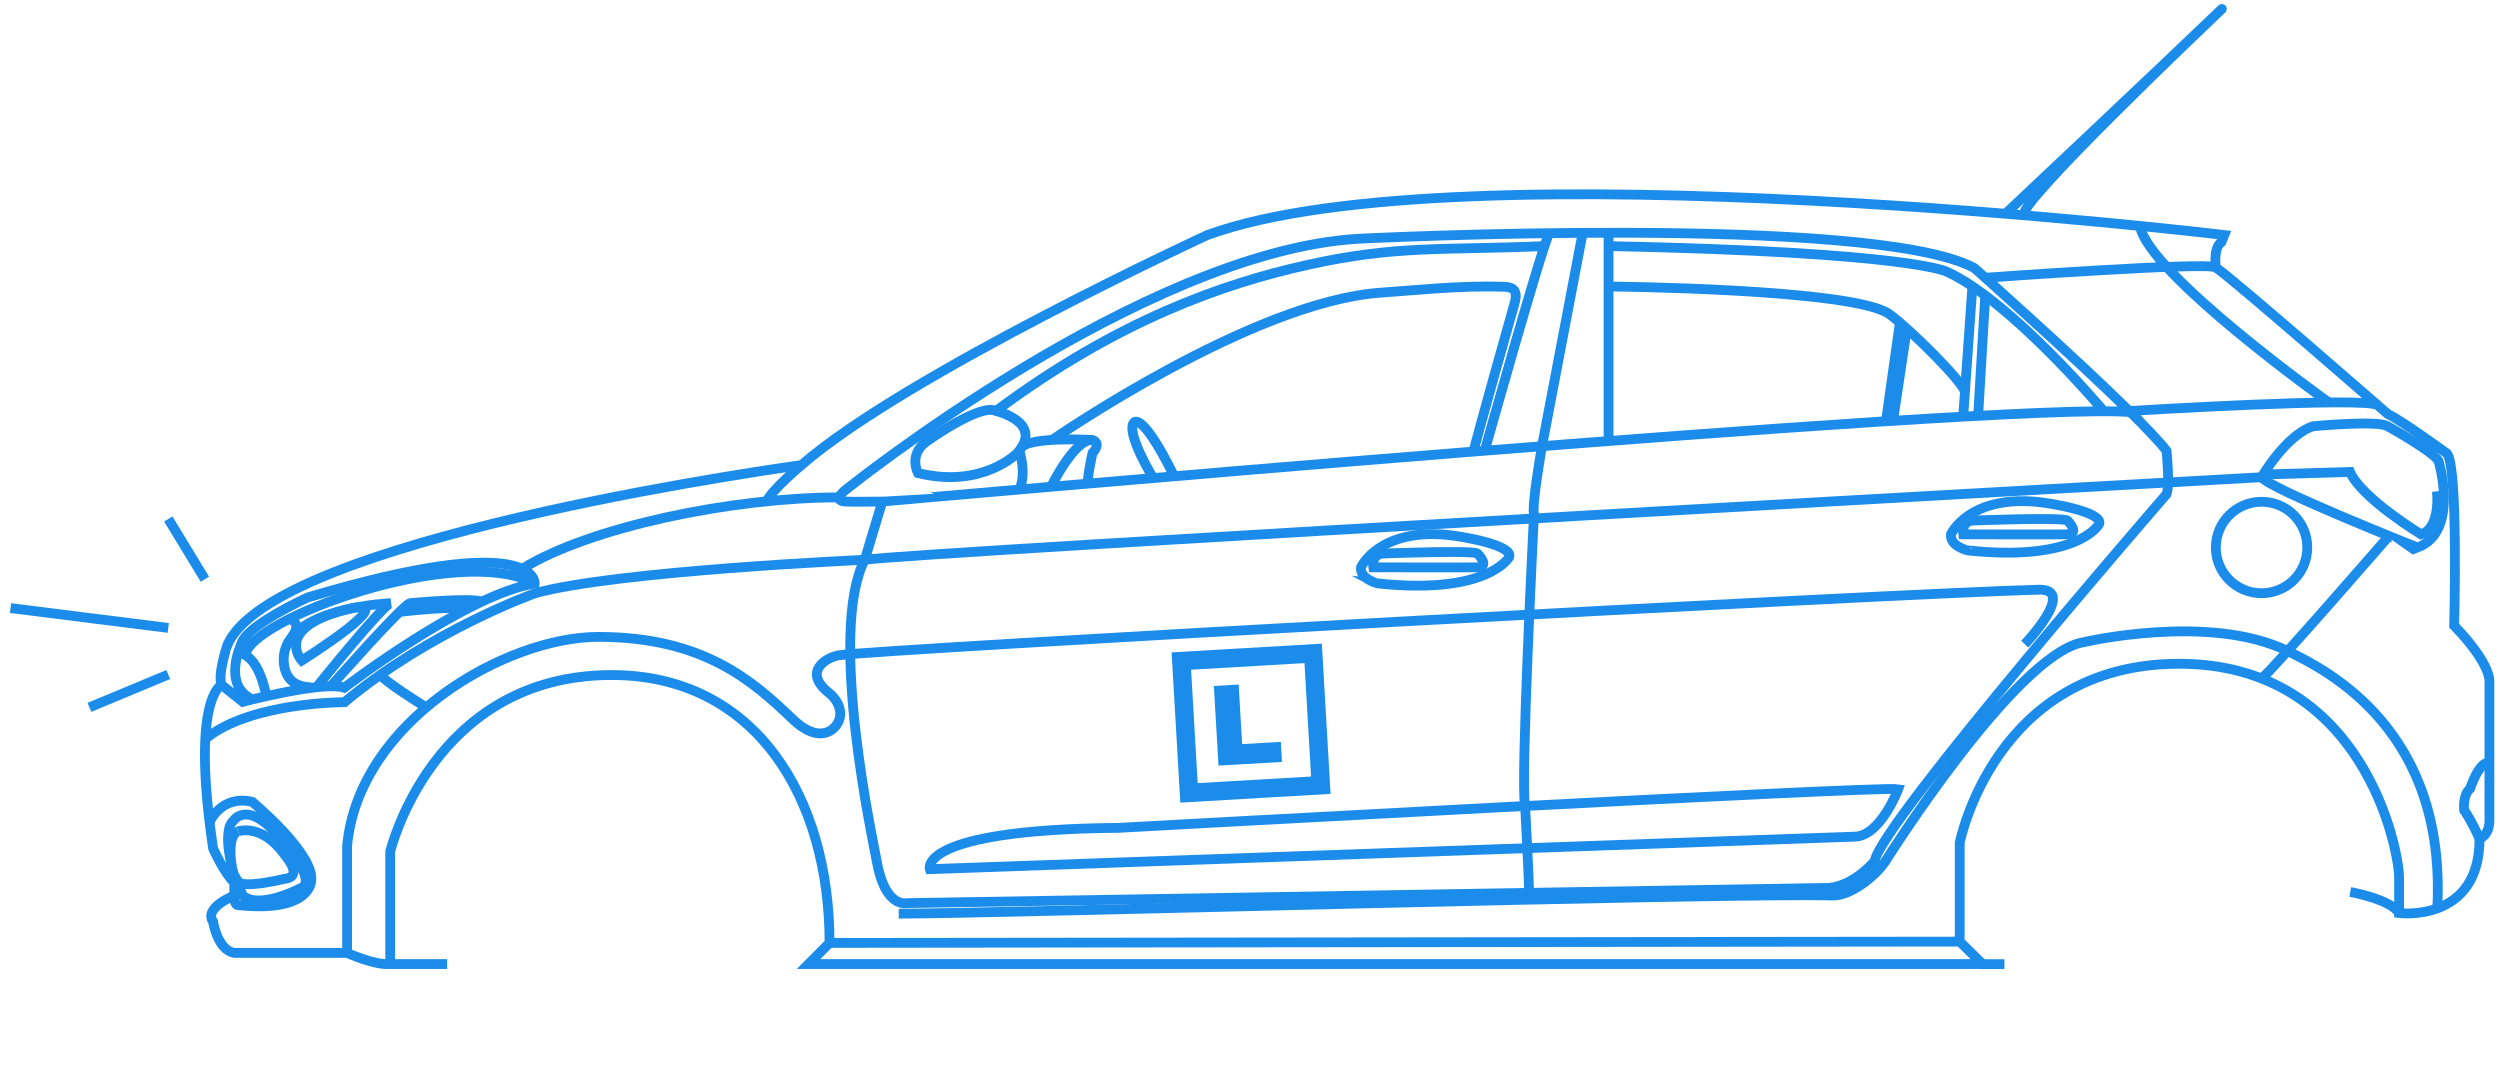 <?xml version="1.0" encoding="utf-8"?>
<!-- Generator: Adobe Illustrator 16.0.4, SVG Export Plug-In . SVG Version: 6.00 Build 0)  -->
<!DOCTYPE svg PUBLIC "-//W3C//DTD SVG 1.1//EN" "http://www.w3.org/Graphics/SVG/1.1/DTD/svg11.dtd">
<svg version="1.1" id="Layer_1" xmlns="http://www.w3.org/2000/svg" xmlns:xlink="http://www.w3.org/1999/xlink" x="0px" y="0px"
	 width="510px" height="220px" viewBox="0 0 510 220" enable-background="new 0 0 510 220" xml:space="preserve">
<g>
	<g>
		<g>
			<path fill="none" stroke="#1B8CEA" stroke-width="2" stroke-miterlimit="10" d="M45.204,139.72c0,0-6.329,2.589-1.726,33.374
				c0,0,2.302,5.18,4.315,6.906v2.684c0,0-6.33,2.494-4.315,5.371c0,0,0.862,5.755,4.315,6.33h23.017c0,0,5.499,2.551,8.792,2.282
				V173.72c0,0,8.604-36.012,45.176-36.012c29.401,0,44.449,25.031,44.449,54.646l-4.292,4.313h239.508l-4.661-4.582v-20.157
				c0,0,7.116-36.521,44.764-36.521s44.872,37.955,44.872,43.692v7.171c0,0,16.41,2.074,16.41-15.188c0,0,2.015-0.574,2.015-3.74
				v-28.196c0,0,0.575-3.451-7.193-11.507c0,0,0.864-32.223-1.438-35.101c0,0-9.494-6.905-12.083-8.056
				c0,0-31.649-27.62-35.102-29.922c0,0-0.575-4.028,1.15-5.18l0.576-1.438c0,0-156.226-18.7-207.438,0
				c0,0-61.434,28.338-82.828,46.937c0,0-101.262,13.73-115.981,34.725c-0.477,0.68-0.862,1.366-1.15,2.062
				C46.355,131.664,44.341,137.706,45.204,139.72l4.316,3.452c0,0,16.398-4.314,20.715-2.876c0,0,24.742-18.95,38.841-21.271
				c0,0,0.863-11.24-46.321,2.858c0,0-12.659,5.753-13.522,9.494c0,0-4.028,8.343,2.253,11.304"/>
			<path fill="none" stroke="#1B8CEA" stroke-width="2" stroke-miterlimit="10" d="M163.487,94.877c0,0-6.195,5.188-7.105,7.437"/>
			<path fill="none" stroke="#1B8CEA" stroke-width="2" stroke-miterlimit="10" d="M434.584,84.059
				c-11.682-11.493-31.814-29.376-31.814-29.376c-20.796-11.234-125.729-5.976-125.729-5.976
				c-43.982,2.63-104.237,50.994-104.237,50.994s-3.405,2.451-0.339,2.612c1.966,0.104,4.302,0,7.528,0
				C179.994,102.314,407.79,81.932,434.584,84.059z"/>
			<path fill="none" stroke="#1B8CEA" stroke-width="2" stroke-miterlimit="10" d="M179.994,102.314l-3.585,11.887
				c-7.646,14.701,1.833,58.004,2.391,61.192c1.673,10.039,6.215,8.845,6.215,8.845l188.115-3.108
				c5.26-0.479,9.322-5.498,9.322-5.498c1.195-7.648,59.52-74.815,59.52-74.815c0.718-1.913,0-8.845,0-8.845
				c-1.158-1.579-4.335-4.891-7.608-8.13c0,0,48.612-2.979,50.688-1.17"/>
			<path fill="none" stroke="#1B8CEA" stroke-width="2" stroke-miterlimit="10" d="M106.524,116.045
				c13.588-8.472,42.795-14.578,64.661-14.578"/>
			<path fill="none" stroke="#1B8CEA" stroke-width="2" stroke-miterlimit="10" d="M302.884,91.939c0,0,12.025-42.891,13.188-44.373
				"/>
			<path fill="none" stroke="#1B8CEA" stroke-width="2" stroke-miterlimit="10" d="M328.147,47.566c0,0,0,40.974,0,42.399"/>
			<path fill="none" stroke="#1B8CEA" stroke-width="2" stroke-miterlimit="10" d="M322.856,47.566l-8.284,43.45
				c0,0-2.134,11.95-1.638,13.934c0,0-2.811,55.394-1.818,59.363c0,0,0.831,15.647,0.829,17.828"/>
			<path fill="none" stroke="#1B8CEA" stroke-width="2" stroke-miterlimit="10" d="M187.264,96.506c0,0-1.929-3.579,1.515-6.266
				c0,0,11.086-8.048,14.391-6.399c0,0,9.847,2.269,4.407,8.534C207.576,92.375,200.553,99.743,187.264,96.506z"/>
			
				<line fill="none" stroke="#1B8CEA" stroke-width="2" stroke-miterlimit="10" x1="79.603" y1="196.667" x2="91.222" y2="196.667"/>
			
				<line fill="none" stroke="#1B8CEA" stroke-width="2" stroke-miterlimit="10" x1="169.228" y1="192.354" x2="399.783" y2="192.085"/>
			<path fill="none" stroke="#1B8CEA" stroke-width="2" stroke-miterlimit="10" d="M189.675,177.306c0,0-2.688-8.067,38.544-8.426
				c0,0,154.713-8.558,159.014-7.888c0,0-3.585,9.501-8.784,9.681L189.675,177.306z"/>
			<path fill="none" stroke="#1B8CEA" stroke-width="2" stroke-miterlimit="10" d="M404.991,56.666c0,0,45.461-3.306,47.036-2.106"
				/>
			<path fill="none" stroke="#1B8CEA" stroke-width="2" stroke-miterlimit="10" d="M475.077,82.1c0,0-36.896-26.314-38.526-36.009"
				/>
			<path fill="none" stroke="#1B8CEA" stroke-width="2" stroke-miterlimit="10" d="M429.183,83.905c0,0-18.732-22.33-31.91-28.424
				c0,0-6.844-4.024-69.126-5.279"/>
			<path fill="none" stroke="#1B8CEA" stroke-width="2" stroke-miterlimit="10" d="M315.071,50.202
				c-21.059,0.896-30.107-0.214-48.396,3.849c-17.119,3.805-38.719,11.31-63.506,29.791"/>
			<path fill="none" stroke="#1B8CEA" stroke-width="2" stroke-miterlimit="10" d="M207.935,91.939c0,0,1.586,4.696,0,7.922"/>
			<line fill="none" stroke="#1B8CEA" stroke-width="2" stroke-miterlimit="10" x1="402.373" y1="58.417" x2="400.49" y2="84.99"/>
			
				<line fill="none" stroke="#1B8CEA" stroke-width="2" stroke-miterlimit="10" x1="404.991" y1="60.279" x2="403.539" y2="84.824"/>
			<circle fill="none" stroke="#1B8CEA" stroke-width="2" stroke-miterlimit="10" cx="461.357" cy="111.69" r="9.33"/>
			<path fill="none" stroke="#1B8CEA" stroke-width="2" stroke-miterlimit="10" d="M461.357,97.35c0,0,4.966-8.604,10.509-10.397
				c0,0,13.25-1.255,15.223,0c0,0,9.681,5.378,10.397,7.171c0,0,4.303,14.336-4.303,17.566
				C493.183,111.69,462.875,99.681,461.357,97.35z"/>
			<path fill="none" stroke="#1B8CEA" stroke-width="2" stroke-miterlimit="10" d="M497.127,100.219c0,0,0.89,7.461-3.227,8.784
				c0,0-12.156-7.351-14.505-12.729l-17.709,0.53"/>
			<path fill="none" stroke="#1B8CEA" stroke-width="2" stroke-miterlimit="10" d="M487.349,109.34c0,0-24.295,27.991-25.992,29.065
				"/>
			<path fill="none" stroke="#1B8CEA" stroke-width="2" stroke-miterlimit="10" d="M461.357,97.35
				c0,0-276.522,15.415-284.948,16.851c0,0-50.812,2.252-67.25,6.818c0,0-21.43,7.644-38.879,22.225c0,0-19.27-0.047-28.398,7.506"
				/>
			<path fill="none" stroke="#1B8CEA" stroke-width="2" stroke-miterlimit="10" d="M64.563,140.202c0,0,13.484-16.797,15.158-17.156
				c0,0-20.197,0.837-21.752,10.278c0,0-1.27,6.783,5.498,6.878"/>
			<path fill="none" stroke="#1B8CEA" stroke-width="2" stroke-miterlimit="10" d="M61.556,134.759c0,0-5.799-6.408,8.544-10.284
				C83.785,120.776,61.556,134.759,61.556,134.759z"/>
			<path fill="none" stroke="#1B8CEA" stroke-width="2" stroke-miterlimit="10" d="M54.312,142.021c0,0-1-6.489-4.222-8.352
				c-0.464-0.268-0.976-0.44-1.536-0.483"/>
			<path fill="none" stroke="#1B8CEA" stroke-width="2" stroke-miterlimit="10" d="M50.09,133.67
				c0.36-7.173,43.376-23.053,58.986-14.645"/>
			<path fill="none" stroke="#1B8CEA" stroke-width="2" stroke-miterlimit="10" d="M67.474,140.004c0,0,14.877-16.839,16.191-16.958
				c0,0,12.713-1.19,14.604-0.297"/>
			<path fill="none" stroke="#1B8CEA" stroke-width="2" stroke-miterlimit="10" d="M81.507,124.827c0,0,12.127-1.449,13.417-0.419"
				/>
			<path fill="none" stroke="#1B8CEA" stroke-width="2" stroke-miterlimit="10" d="M58.985,126.272c0,0,2.856,0.495,0.562,3.654"/>
			<path fill="none" stroke="#1B8CEA" stroke-width="2" stroke-miterlimit="10" d="M497.208,185.196
				c1.891-36.216-22.27-48.356-30.528-52.389c-16.074-7.848-41.853-1.754-41.853-1.754c-13.799,2.63-40.224,44.668-40.224,44.668
				c-2.032,3.076-7.141,7.052-10.727,6.962c-23.309-0.582-170.597,3.703-190.537,3.703"/>
			<path fill="none" stroke="#1B8CEA" stroke-width="2" stroke-miterlimit="10" d="M505.829,171.081c0,0-1.623-3.639-3.155-5.813
				c0,0-0.345-3.065,1.237-4.399c0,0,1.786-5.634,3.933-5.288"/>
			<path fill="none" stroke="#1B8CEA" stroke-width="2" stroke-miterlimit="10" d="M397.99,109.003c0,0,3.516-7.84,17.329-6.644
				c3.409,0.295,13.864,2.161,12.907,4.552c0,0-4.23,7.769-26.795,5.378C401.431,112.29,397.75,111.454,397.99,109.003z"/>
			<path fill="none" stroke="#1B8CEA" stroke-width="2" stroke-miterlimit="10" d="M400.49,109.003c0,0-0.428-2.57,1.883-2.809
				c0,0,18.444-0.718,19.4,0c0,0,2.662,2.688,0,2.809C420.458,109.063,400.49,109.003,400.49,109.003z"/>
			<path fill="none" stroke="#1B8CEA" stroke-width="2" stroke-miterlimit="10" d="M277.638,115.735c0,0,3.515-7.84,17.329-6.644
				c3.41,0.295,13.864,2.162,12.908,4.552c0,0-4.231,7.769-26.795,5.379C281.081,119.022,277.399,118.185,277.638,115.735z"/>
			<path fill="none" stroke="#1B8CEA" stroke-width="2" stroke-miterlimit="10" d="M280.139,115.735c0,0-0.428-2.57,1.883-2.809
				c0,0,18.443-0.717,19.399,0c0,0,2.663,2.688,0,2.809C300.107,115.794,280.139,115.735,280.139,115.735z"/>
			<path fill="none" stroke="#1B8CEA" stroke-width="2" stroke-miterlimit="10" d="M413.052,131.412c0,0,10.753-11.314,2.864-11.115
				c-28.684,0.722-235.787,12.099-244.731,13.373c-2.396,0.342-7.739,3.29-1.958,7.78c1.324,1.029,3.357,3.945,1.326,6.574
				c-1.367,1.77-4.414,2.925-8.845-1.315c-8.124-7.772-18.2-16.783-39.646-16.783c-18.911,0-48.915,17.262-51.253,42.643v21.816"/>
			<path fill="none" stroke="#1B8CEA" stroke-width="2" stroke-miterlimit="10" d="M86.946,144.319c0,0-9.301-5.782-9.278-6.716"/>
			<path fill="none" stroke="#1B8CEA" stroke-width="2" stroke-miterlimit="10" d="M42.752,167.752c0,0,2.265-5.626,8.681-4.191
				c0,0,12.991,10.761,12.035,16.256c0,0-0.188,6.418-14.914,4.822c0,0-0.76,0.197-0.76-1.955"/>
			<path fill="none" stroke="#1B8CEA" stroke-width="2" stroke-miterlimit="10" d="M47.691,178.384c0,0-2.629-8.929,0-11.039
				c0,0,3.038-4.657,10.184,4.504c0,0,7.266,8.206,3.321,9.401c0,0-8.127,4.272-11.593,1.538c0,0-1.143-2.133-1.05-2.972
				L47.691,178.384z"/>
			<path fill="none" stroke="#1B8CEA" stroke-width="2" stroke-miterlimit="10" d="M48.554,169.597c0,0,4.682-1.707,9.321,4.514
				c0.778,1.043,4.089,4.824,0,5.204c0,0-8.239,2.035-9.321,0.502"/>
			<path fill="none" stroke="#1B8CEA" stroke-width="2" stroke-miterlimit="10" d="M47.272,176.745c0,0-1.082-6.251,1.281-7.148"/>
			<path fill="none" stroke="#1B8CEA" stroke-width="2" stroke-miterlimit="10" d="M409.121,43.602c0,0,31.49-29.622,44.064-41.703
				c0.267-0.256,0,0-2.594,2.484c0,0-40.192,38.188-37.624,39.537"/>
			<path fill="none" stroke="#1B8CEA" stroke-width="2" stroke-miterlimit="10" d="M214.415,99.3c0,0,4.764-9.797,8.442-9.552
				c0,0,1.962,0.489,0,2.697c0,0-1.226,5.642-0.874,6.202"/>
			<path fill="none" stroke="#1B8CEA" stroke-width="2" stroke-miterlimit="10" d="M222.857,89.749c0,0-13.321-0.757-14.571,1.706"
				/>
			<path fill="none" stroke="#1B8CEA" stroke-width="2" stroke-miterlimit="10" d="M214.641,89.744c0,0,40.753-28.265,67.083-30.042
				c6.173-0.417,16.175-1.508,24.721-1.204c1.058,0.038,3.608-0.146,2.505,3.411c0,0-8.107,28.782-8.346,30.211"/>
			<path fill="none" stroke="#1B8CEA" stroke-width="2" stroke-miterlimit="10" d="M235.248,97.516c0,0-5.646-9.24-3.928-11.324
				c0,0,1.581-2.483,8.21,10.961"/>
			<path fill="none" stroke="#1B8CEA" stroke-width="2" stroke-miterlimit="10" d="M328.147,58.445c0,0,50.131,0.417,57.294,5.651
				c4.463,3.263,15.11,13.923,15.406,15.864"/>
			<line fill="none" stroke="#1B8CEA" stroke-width="2" stroke-miterlimit="10" x1="387.58" y1="65.813" x2="384.739" y2="85.935"/>
			
				<line fill="none" stroke="#1B8CEA" stroke-width="2" stroke-miterlimit="10" x1="388.998" y1="67.053" x2="386.159" y2="85.935"/>
			
				<line fill="none" stroke="#1B8CEA" stroke-width="2" stroke-miterlimit="10" x1="403.549" y1="196.687" x2="408.906" y2="196.687"/>
			<path fill="none" stroke="#1B8CEA" stroke-width="2" stroke-miterlimit="10" d="M479.448,181.967c0,0,8.178,1.434,9.971,4.303"/>
		</g>
		<g>
			
				<rect x="240.944" y="133.213" transform="matrix(0.998 -0.058 0.058 0.998 -8.128 15.053)" fill="none" stroke="#1B8CEA" stroke-width="2" stroke-miterlimit="10" width="28.712" height="28.711"/>
			
				<rect x="242.71" y="134.978" transform="matrix(0.998 -0.058 0.058 0.998 -8.127 15.052)" fill="none" stroke="#1B8CEA" stroke-width="2" stroke-miterlimit="10" width="25.178" height="25.18"/>
			<polygon fill="#1B8CEA" points="253.393,151.798 252.688,139.646 247.628,139.94 248.335,152.093 248.572,156.188 
				253.629,155.893 261.524,155.436 261.287,151.34 			"/>
		</g>
	</g>
	<line fill="none" stroke="#1B8CEA" stroke-width="2" stroke-miterlimit="10" x1="41.801" y1="118.159" x2="34.327" y2="105.876"/>
	<line fill="none" stroke="#1B8CEA" stroke-width="2" stroke-miterlimit="10" x1="34.327" y1="128.099" x2="2.147" y2="124.05"/>
	<line fill="none" stroke="#1B8CEA" stroke-width="2" stroke-miterlimit="10" x1="18.237" y1="144.304" x2="34.327" y2="137.604"/>
</g>
</svg>
